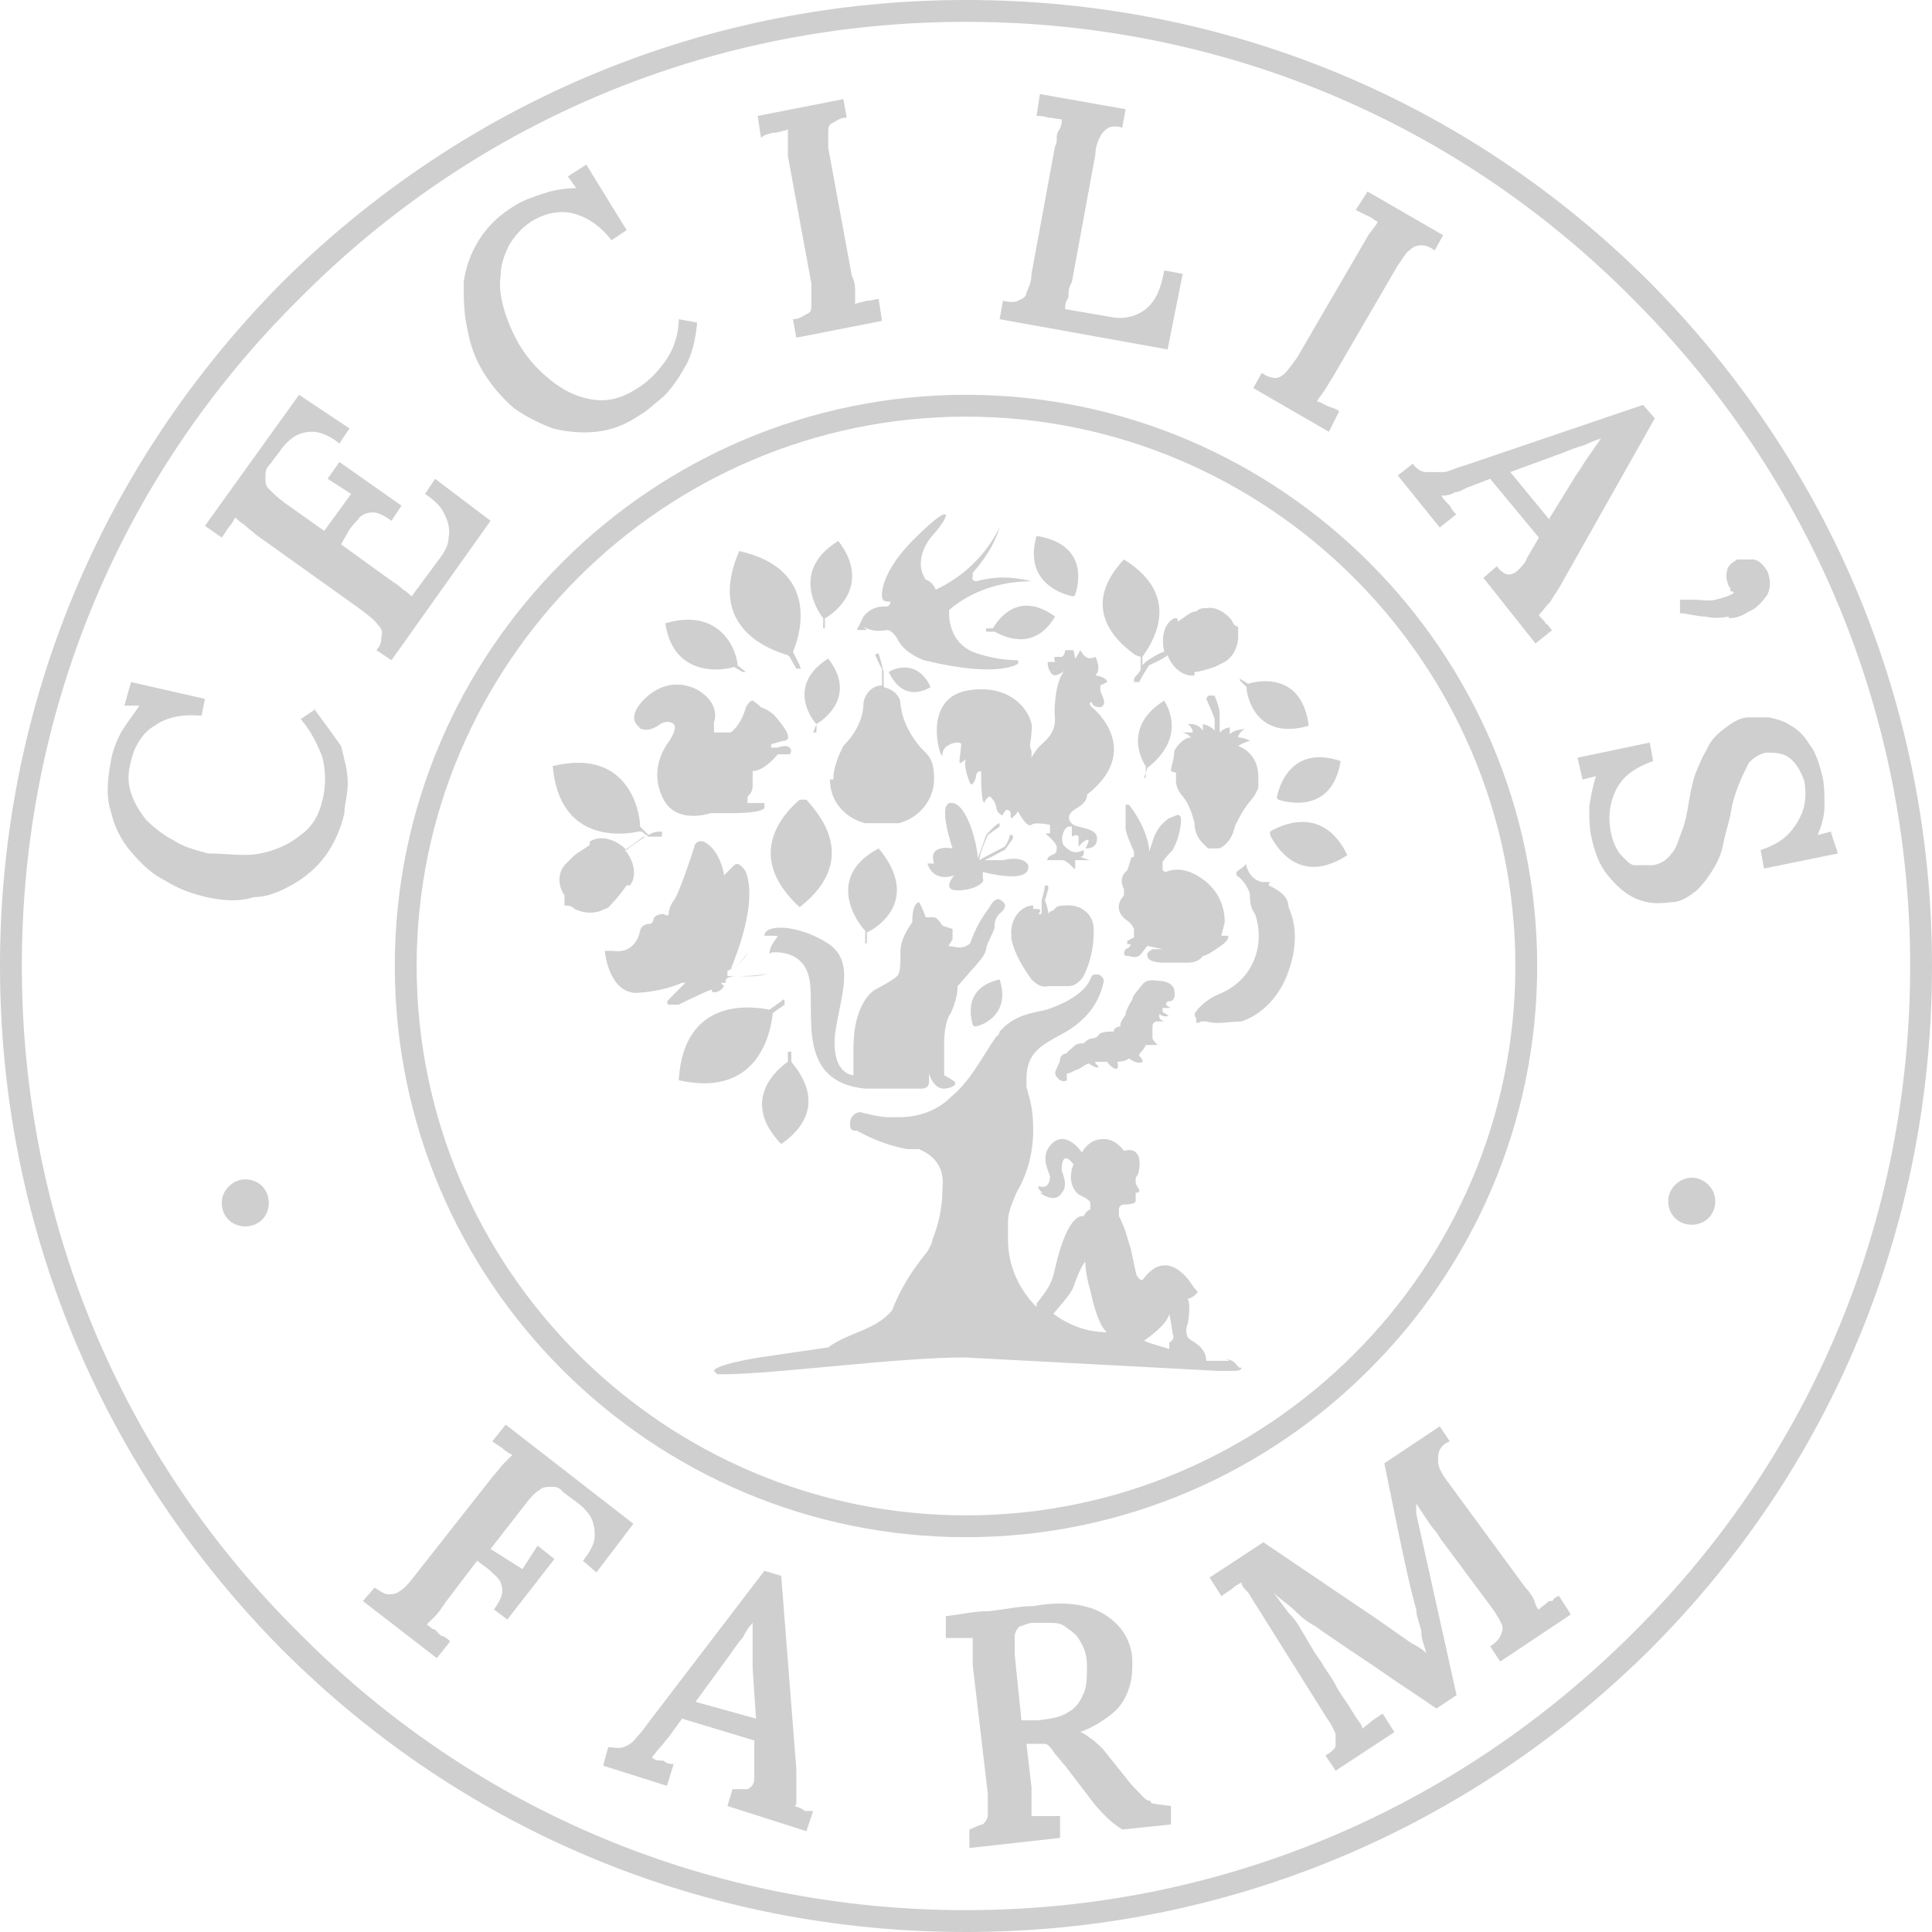 <svg width="115" height="115" viewBox="0 0 115 115" fill="none" xmlns="http://www.w3.org/2000/svg">
<g clip-path="url(#clip0_23_74)">
<path d="M58 61.1C58.4 61.1 60.2 60.4 59.5 58.3C57.3 58.8 57.8 60.6 57.9 61L58 61.1Z" fill="#CFCFCF"/>
<path d="M67.1 54.8C67.4 55 67.5 55.3 67.5 55.3V55.8L67.1 56C67.1 56.2 67.1 56.2 67.1 56.2H67.3C67.3 56.4 67 56.5 67 56.5C66.8 56.8 67 56.9 67 56.9H67.2C67.7 57.1 67.9 56.8 67.9 56.8L68.3 56.3L69.2 56.5C69 56.5 68.6 56.5 68.6 56.5C68.2 56.7 68.3 56.9 68.3 56.9C68.3 57.3 69.2 57.3 69.2 57.3C69.8 57.3 70.7 57.3 70.7 57.3C71.4 57.3 71.6 56.9 71.6 56.9C71.9 56.9 72.8 56.2 72.8 56.2C73.2 55.9 73.1 55.7 73.1 55.7H72.7L72.9 54.9C72.9 52.6 70.8 51.9 70.8 51.9C70 51.6 69.4 51.9 69.4 51.9C69.2 51.9 69.2 51.7 69.2 51.7V51.3C69.4 51 69.8 50.6 69.8 50.6C70.3 49.7 70.3 48.8 70.3 48.8C70.3 48.5 70.1 48.5 70.1 48.5L69.6 48.7C68.8 49.2 68.6 50.1 68.6 50.1L68.4 50.7V50.5C68.2 49.1 67.2 47.9 67.2 47.9C67 47.9 67 47.9 67 47.9C67 48.5 67 49.3 67 49.3C67 49.6 67.5 50.7 67.5 50.7C67.5 50.9 67.5 51 67.5 51C67.3 51 67.3 51.2 67.3 51.2L67.1 51.8C66.5 52.3 66.9 52.9 66.9 52.9V53.3C66.1 54.2 67.1 54.8 67.1 54.8Z" fill="#CFCFCF"/>
<path d="M73.2 81H71.8C71.8 80.1 70.8 79.8 70.7 79.6C70.7 79.6 70.5 79.2 70.7 78.8C70.7 78.8 70.9 77.7 70.7 77.3C70.7 77.3 71 77.3 71.3 76.9C71.3 76.9 71.1 76.7 70.9 76.4C70.9 76.4 69.5 74.1 68 76.2C68 76.2 67.7 76.2 67.6 75.7L67.3 74.3C67.3 74.3 67.1 73.7 67 73.3C67 73.3 66.7 72.5 66.6 72.4V72C66.6 72 66.6 71.7 66.9 71.7C66.9 71.7 67.6 71.7 67.6 71.5C67.6 71.5 67.6 71.3 67.6 71.2V71C67.6 71 67.9 71 67.8 70.8C67.8 70.8 67.6 70.5 67.6 70.4C67.6 70.4 67.6 70.2 67.6 70.1C67.6 70.1 67.8 69.9 67.8 69.6C67.8 69.6 68.1 68.2 66.9 68.5C66.6 68.1 66.2 67.8 65.7 67.8C65.2 67.8 64.9 68 64.7 68.2C64.7 68.2 64.5 68.4 64.4 68.6C64.4 68.6 63.4 67.1 62.5 68.2C62 68.8 62.3 69.5 62.5 70C62.5 70.9 61.8 70.6 61.8 70.6C61.8 70.9 62.1 71 62.1 71H61.9C61.9 71 62.8 71.7 63.2 71C63.4 70.8 63.5 70.4 63.2 69.7V69.5C63.2 69.5 63.2 68.4 63.9 69.3C63.9 69.3 63.4 70.4 64.2 71.1C64.2 71.1 64.9 71.4 64.9 71.6V72C64.9 72 64.7 72 64.5 72.4C64.5 72.4 63.6 72 62.8 75.5C62.6 76.5 62.3 76.8 61.7 77.6C61.7 77.6 61.7 77.667 61.7 77.8C60.7 76.8 60 75.4 60 73.8C60 72.2 60 73 60 72.7C60 72.1 60.3 71.5 60.5 71C61.1 70 61.5 68.7 61.5 67.3C61.5 65.9 61.3 65.5 61.1 64.7V64.2C61.1 62 63 62 64.3 60.8C65 60.2 65.5 59.4 65.7 58.4C65.7 58.2 65.5 58 65.3 58C65.1 58 65 58 64.9 58.3C64.5 59.2 63.2 59.8 62.3 60.1C61.4 60.3 60.6 60.4 59.8 61.1C59.8 61.1 59.6 61.3 59.5 61.4C59.5 61.4 59.5 61.6 59.3 61.7C58.4 63 57.8 64.3 56.6 65.3C55.8 66.1 54.7 66.5 53.5 66.5H52.9C52.4 66.5 51.6 66.3 51.2 66.2C50.9 66.2 50.6 66.5 50.6 66.8C50.6 67.1 50.6 67.2 50.8 67.3H51C51.9 67.8 52.9 68.2 54 68.4C54.2 68.4 54.3 68.4 54.5 68.4H54.7C55.9 68.9 56.2 69.8 56.1 70.7C56.1 71.8 55.9 72.8 55.5 73.8C55.5 74 55.3 74.3 55.2 74.5C54.3 75.6 53.6 76.7 53.1 78C52.1 79.2 50.5 79.3 49.3 80.2L45.2 80.8C42.8 81.2 42.5 81.5 42.5 81.6C42.5 81.6 42.5 81.6 42.7 81.8H43.1C46 81.8 53.4 80.8 57.4 80.8L72.5 81.6H73.3C73.6 81.6 73.9 81.6 73.9 81.4C73.6 81.5 73.7 81 73 80.9L73.2 81ZM62.7 78.2C63.1 77.7 63.7 77.1 63.9 76.6C64.1 76 64.4 75.3 64.6 75.1C64.6 75.7 64.8 76.5 64.9 76.8C64.9 76.8 65.3 78.9 65.9 79.3C64.6 79.3 63.5 78.8 62.7 78.2ZM69.6 79.9C69.6 79.9 69.6 80.1 69.6 80.3C69 80.1 68.5 80 68.1 79.8C68.4 79.6 69.5 78.8 69.6 78.2C69.6 78.2 69.8 79.2 69.8 79.4C69.8 79.4 70 79.7 69.6 79.9Z" fill="#CFCFCF"/>
<path d="M68.1 46.3L68.3 45.7C68.7 45.4 70.6 43.9 69.3 41.7C66.9 43.2 67.9 45.2 68.2 45.6V46.3H68.1Z" fill="#CFCFCF"/>
<path d="M75.6 49.7C75.9 50.3 77.3 52.8 80.2 50.9C78.7 47.8 76.1 49.2 75.6 49.5V49.7Z" fill="#CFCFCF"/>
<path d="M76.1 47.6C76.7 47.8 79.3 48.4 79.8 45.3C76.8 44.3 76.1 46.9 76 47.5L76.1 47.6Z" fill="#CFCFCF"/>
<path d="M70 46C70 46.067 70 46.067 70 46C70 46.2 70 46.4 70 46.5C70 47 70.4 47.4 70.4 47.4C70.9 48 71.1 49 71.1 49C71.1 49.6 71.4 50 71.6 50.2C71.6 50.2 71.8 50.4 71.9 50.5H72.1H72.5C72.7 50.5 72.9 50.3 73 50.2C73.2 50 73.4 49.7 73.5 49.2C73.5 49.2 73.9 48.3 74.4 47.7C74.4 47.7 74.7 47.4 74.9 46.9C74.9 46.9 74.9 46.6 74.9 46.5C74.9 46.1 74.9 45.7 74.7 45.3C74.5 44.9 74.2 44.6 73.7 44.4C73.7 44.4 74 44.2 74.4 44.1C74.4 44.1 74.1 43.9 73.7 43.9C73.7 43.9 73.7 43.6 74.1 43.4C74.1 43.4 73.5 43.4 73.2 43.7C73.2 43.7 73.2 43.5 73.2 43.3C73.2 43.3 72.9 43.3 72.6 43.6C72.6 43.3 72.6 43 72.6 42.9V42.5C72.6 42.1 72.4 41.7 72.3 41.4C72.3 41.4 72.3 41.4 72.1 41.4C71.9 41.4 71.9 41.4 71.8 41.6C71.8 41.6 72.3 42.7 72.3 42.8C72.3 42.8 72.3 43.1 72.3 43.5C72.1 43.2 71.6 43.1 71.6 43.1C71.6 43.3 71.6 43.5 71.6 43.5C71.3 43 70.7 43.1 70.7 43.1C71 43.3 71 43.6 71 43.6C70.6 43.6 70.3 43.6 70.3 43.6C70.6 43.6 70.8 43.8 70.9 43.9C70.5 43.9 70.1 44.3 69.9 44.7C69.9 45.2 69.7 45.6 69.7 45.9L70 46Z" fill="#CFCFCF"/>
<path d="M75.6 52.5C75.4 52.5 75.2 52.5 75.1 52.5C74.4 52.3 74.3 51.8 74.2 51.6C74.2 51.4 74.2 51.4 74 51.6L73.6 51.9C73.6 51.9 73.6 51.9 73.6 52.1C74.2 52.5 74.4 53.2 74.4 53.2C74.4 53.6 74.4 54 74.7 54.4C75 55.2 75 56.2 74.7 57C74.3 58.1 73.5 58.8 72.5 59.2C71.6 59.6 71.2 60.2 71.2 60.2C71 60.4 71.2 60.6 71.2 60.6V60.8C71.2 61 71.5 60.8 71.5 60.8H71.8C72.5 61 73.2 60.8 73.9 60.8C75.1 60.4 76.2 59.3 76.7 57.8C77.2 56.4 77.2 55.1 76.7 54C76.7 53.4 76.2 53 75.5 52.7L75.6 52.5Z" fill="#CFCFCF"/>
<path d="M73.8 40.5L74.2 40.9C74.2 41.5 74.8 44.1 77.9 43.2C77.5 40 74.9 40.5 74.3 40.7L73.8 40.4C73.8 40.4 73.8 40.4 73.8 40.5Z" fill="#CFCFCF"/>
<path d="M65.1 61.8C64.8 61.8 64.6 62 64.5 62.1C64.3 62.1 64.1 62.1 63.9 62.3C63.7 62.5 63.5 62.6 63.5 62.7C63.5 62.7 63.2 62.7 63.1 63C63.1 63.3 62.9 63.5 62.9 63.6C62.9 63.6 62.7 63.9 62.9 64.1C63.1 64.4 63.4 64.4 63.5 64.3C63.5 64.3 63.5 64 63.5 63.9C63.7 63.9 64 63.7 64 63.7C64.2 63.7 64.5 63.4 64.8 63.3C65.1 63.5 65.3 63.6 65.4 63.5C65.4 63.5 65.1 63.2 65.2 63.2H65.9C66.1 63.5 66.4 63.7 66.5 63.6C66.6 63.5 66.5 63.2 66.5 63.2C66.5 63.2 67 63.2 67.2 63C67.6 63.3 67.9 63.3 68 63.2C68.1 63.1 67.8 62.9 67.8 62.8C67.8 62.7 68.1 62.5 68.2 62.2C68.6 62.2 68.8 62.2 68.9 62.2C68.9 62.2 68.6 61.9 68.6 61.8C68.6 61.7 68.6 61.4 68.6 61.2C68.6 61 68.6 60.9 68.8 60.8C68.8 60.8 69.1 60.8 69.2 60.8C69.5 60.8 69 60.8 69 60.5C69 60.2 69 60.5 69.4 60.5C69.8 60.5 69.2 60.3 69.2 60.2V60C69.2 60 69.4 60 69.6 60C69.8 60 69.6 60 69.4 59.8C69.4 59.8 69.4 59.6 69.6 59.6C69.8 59.6 70 59.4 69.9 59C69.9 58.5 69.2 58.4 69.2 58.4C68.9 58.4 68.3 58.2 68 58.6C67.6 59.1 67.4 59.3 67.4 59.5C67.4 59.5 67 60.1 67 60.4C67 60.4 66.6 60.9 66.7 61.1C66.7 61.1 66.3 61.1 66.3 61.4C66.1 61.4 65.5 61.4 65.4 61.6C65.3 61.8 65 61.8 64.8 61.9L65.1 61.8Z" fill="#CFCFCF"/>
<path d="M79.7 24.5C79.7 24.4 79.4 24.3 79.1 24.2C78.8 24.1 78.6 23.9 78.4 23.9C78.4 23.8 78.6 23.6 78.8 23.3C79 23 79.1 22.8 79.3 22.5L83.2 15.8C83.5 15.4 83.7 15 83.9 14.9C84.1 14.7 84.3 14.6 84.6 14.6C84.9 14.6 85.1 14.7 85.4 14.9L85.9 14L81.4 11.4L80.7 12.5C80.9 12.6 81.1 12.7 81.3 12.8C81.6 12.9 81.8 13.1 82 13.2C82 13.3 81.8 13.5 81.6 13.8C81.4 14 81.3 14.3 81.1 14.6L77.2 21.3C76.9 21.7 76.7 22 76.5 22.2C76.3 22.4 76.1 22.5 75.9 22.5C75.7 22.5 75.4 22.4 75.1 22.2L74.6 23.1L79.1 25.7L79.7 24.5Z" fill="#CFCFCF"/>
<path d="M70.4 16.3L69.3 16.1C69.1 17.2 68.8 17.9 68.2 18.4C67.7 18.8 67 19 66.3 18.9L63.4 18.4C63.4 18.2 63.4 18 63.6 17.7C63.6 17.4 63.6 17.1 63.8 16.8L65.2 9.2C65.2 8.7 65.4 8.3 65.5 8.1C65.6 7.9 65.8 7.7 66 7.6C66.2 7.5 66.5 7.5 66.8 7.6L67 6.5L61.9 5.6L61.7 6.9C61.9 6.9 62.1 6.9 62.4 7C62.7 7 62.9 7.1 63.2 7.1C63.2 7.3 63.2 7.5 63 7.8C62.8 8.1 63 8.4 62.8 8.7L61.4 16.3C61.4 16.8 61.2 17.2 61.1 17.4C61.1 17.7 60.8 17.8 60.6 17.9C60.4 18 60.1 18 59.7 17.9L59.5 19L69.5 20.8L70.4 16.3Z" fill="#CFCFCF"/>
<path d="M42.9 58.5C43.1 58.5 43.2 58.5 43.2 58.5V58.3C43.4 58.1 43.7 58.1 44 58.1C44 58.1 45.4 58.1 45.7 57.9C45.3 58.2 44.1 58.1 44.1 58.1C43.8 58.1 43.5 58.1 43.3 58.1V57.8C44.3 57.3 44.5 56.7 44.5 56.7C44.5 56.7 44.1 57.4 43.5 57.7C43.8 56.9 45.1 53.8 44.4 51.9C44.4 51.9 44 51.2 43.7 51.5L43.1 52.1C43.1 52.1 42.9 50.6 41.9 50.1C41.9 50.1 41.4 49.9 41.3 50.5C41.3 50.5 40.4 53.3 40.1 53.6C40.1 53.6 39.8 54 39.8 54.4C39.8 54.4 39.8 54.6 39.5 54.4C39.5 54.4 39 54.4 38.9 54.7C38.9 54.7 38.9 55 38.6 55C38.6 55 38.2 55 38.1 55.4C38.1 55.4 37.9 56.8 36.5 56.6C36.5 56.6 36.1 56.6 36 56.6C36 56.6 36.2 59 37.8 59.1C37.8 59.1 39.2 59.1 40.6 58.5C40.6 58.5 40.6 58.5 40.8 58.5C40.8 58.5 39.9 59.4 39.8 59.5C39.8 59.5 39.6 59.7 39.8 59.8C39.8 59.8 39.8 59.8 40.4 59.8C40.4 59.8 42.2 58.9 42.4 58.9C42.2 59.1 42.8 59.2 43.1 58.7L42.9 58.5Z" fill="#CFCFCF"/>
<path d="M102.9 36.8C103.4 36.8 103.8 36.6 104.1 36.4C104.6 36.2 104.9 35.8 105.2 35.4C105.4 35 105.4 34.5 105.2 34C105 33.7 104.8 33.4 104.4 33.3C104.1 33.3 103.7 33.3 103.4 33.3C103.1 33.5 102.8 33.7 102.8 34C102.7 34.3 102.8 34.6 102.9 34.9C102.9 34.9 103 34.9 103 35.1C103 35.3 103.1 35.1 103.2 35.3C102.9 35.5 102.5 35.6 102.1 35.7C101.7 35.8 101.3 35.7 100.9 35.7C100.5 35.7 100.2 35.7 100 35.7V36.5C100.4 36.5 101 36.7 101.5 36.7C101.9 36.8 102.4 36.8 102.9 36.7V36.8Z" fill="#CFCFCF"/>
<path d="M46 60.3L46.7 59.8C46.7 59.8 46.7 59.733 46.7 59.6C46.7 59.467 46.633 59.467 46.5 59.6L45.8 60.1C44.8 59.9 40.7 59.3 40.4 64.3C45.3 65.4 45.9 61.2 46 60.3Z" fill="#CFCFCF"/>
<path d="M84.9 28.1C84.6 28.1 84.3 27.9 84.1 27.6L83.2 28.3L85.7 31.4L86.7 30.6C86.6 30.6 86.4 30.3 86.3 30.1C86.1 29.9 85.9 29.7 85.8 29.5C86 29.5 86.3 29.5 86.6 29.3C86.9 29.3 87.1 29.1 87.4 29L88.7 28.5L91.6 32L90.9 33.2C90.8 33.5 90.6 33.7 90.4 33.9C90.2 34.1 90 34.2 89.8 34.2C89.6 34.2 89.3 34 89.1 33.7L88.3 34.4L91.4 38.3L92.4 37.5C92.3 37.5 92.2 37.2 92 37.1C91.9 36.9 91.7 36.8 91.6 36.6C91.8 36.4 92 36.1 92.3 35.8C92.5 35.4 92.7 35.2 92.8 35L98.5 24.9L97.8 24.1L87.2 27.7C86.8 27.8 86.4 28 86 28.1C85.5 28.1 85.2 28.1 84.9 28.1ZM92.9 27C93.4 26.8 93.9 26.6 94.3 26.5C94.7 26.3 95 26.2 95.3 26.1C95.1 26.4 94.8 26.8 94.6 27.1C94.3 27.5 94.1 27.9 93.8 28.3L92.2 30.9L89.9 28.1L92.9 27Z" fill="#CFCFCF"/>
<path d="M51.6 56.1V55.5C52.3 55.2 54.8 53.5 52.3 50.5C49.1 52.2 51 54.9 51.5 55.4V56.1V56.2L51.6 56.1Z" fill="#CFCFCF"/>
<path d="M45.9 56.7C45.9 56.7 47.9 56.4 48.2 58.4C48.5 60.4 47.4 64.4 51.5 64.8H54.9C54.9 64.8 55.3 64.8 55.3 64.4V63.9C55.3 63.9 55.5 64.7 56.1 64.8C56.7 64.8 57.1 64.5 56.7 64.3C56.4 64.1 56.2 64 56.2 64V62C56.2 62 56.2 60.8 56.6 60.3C56.8 59.8 57 59.3 57 58.7C57 58.7 57 58.7 57.7 57.9C58.4 57.1 58.6 56.9 58.7 56.5C58.7 56.2 59.2 55.4 59.2 55.2C59.2 55 59.2 54.6 59.6 54.3C59.9 54 59.9 53.8 59.6 53.6C59.4 53.4 59.1 53.6 58.9 54C58.7 54.3 58.2 54.9 57.8 56C57.8 56 57.8 56.3 57.2 56.4C56.7 56.4 56.4 56.2 56.4 56.4L56.7 55.9V55.3L56.1 55.1C56.1 55.1 55.8 54.6 55.6 54.6H55.1C55.1 54.6 54.9 54 54.7 53.7C54.7 53.7 54.3 53.7 54.3 54.9C54.3 54.9 53.6 55.8 53.6 56.6C53.6 57.4 53.6 57.9 53.4 58.1C53.2 58.3 52.5 58.7 52.1 58.9C51.6 59.2 50.8 60.2 50.8 62.4V64C50.8 64 49.5 64 49.7 61.6C50 59.3 51 57.2 49.2 56.1C47.4 55 45.5 55 45.5 55.7H46.2C46.5 55.7 45.8 56.1 45.8 56.8L45.9 56.7Z" fill="#CFCFCF"/>
<path d="M55.2 51.4C55.6 52.6 56.8 52.1 56.8 52.1C56.8 52.1 56 53 57 53C58 53 58.7 52.5 58.5 52.3C58.5 52.1 58.5 51.9 58.5 51.9C58.5 51.9 61.4 52.7 61.2 51.5C61.2 51.5 61 50.9 59.7 51.2C59.2 51.2 58.8 51.2 58.6 51.2C59.1 51 59.7 50.6 59.8 50.6C59.8 50.6 60.1 50.2 60.3 49.9C60.3 49.7 60.3 49.7 60.1 49.7C60.1 49.9 59.9 50.3 59.8 50.4C59.8 50.4 58.6 51 58.3 51.2C58.3 50.8 58.8 49.7 58.8 49.7L59.5 49.2V49C59.3 49 58.7 49.7 58.7 49.7C58.7 49.7 58.4 50.6 58.2 51.1C58.2 50.4 57.6 47.9 56.7 47.8C55.7 47.6 56.7 50.5 56.7 50.5C56.7 50.5 55.2 50.2 55.6 51.4H55.2Z" fill="#CFCFCF"/>
<path d="M61.5 53.9C60.7 53.9 60.1 54.8 60.2 55.7V55.9C60.4 56.8 60.9 57.6 61.4 58.3C61.7 58.6 62 58.8 62.4 58.7C62.6 58.7 62.7 58.7 62.8 58.7C62.9 58.7 62.8 58.7 63 58.7H63.2C63.2 58.7 63.5 58.7 63.6 58.7C64 58.7 64.3 58.4 64.5 58.1C64.9 57.3 65.1 56.4 65.1 55.5V55.3C65.1 54.4 64.3 53.8 63.4 53.9C63.1 53.9 62.9 53.9 62.7 54.2C62.7 54.2 62.5 54.2 62.4 54.4C62.4 54.1 62.2 53.6 62.2 53.6L62.4 52.9C62.4 52.7 62.4 52.7 62.2 52.7C62.2 52.9 62 53.6 62 53.6C62 53.6 62 54.1 62 54.4C62 54.4 61.933 54.4 61.8 54.4C62.1 54.1 61.8 54.1 61.5 54.1V53.9Z" fill="#CFCFCF"/>
<path d="M49.4 46.4C49.4 47.7 50.3 48.7 51.5 49H53.5C54.7 48.7 55.6 47.6 55.6 46.4C55.6 45.2 55.3 45 54.8 44.5C54.2 43.8 53.7 42.9 53.6 41.9C53.6 41.4 53.1 41 52.6 40.9V40H52.9C53.1 40.4 53.8 41.8 55.4 40.9C54.6 39.2 53.2 39.8 52.9 40H52.6C52.6 40 52.4 39.2 52.3 38.9C52.3 38.9 52.1 38.9 52.1 39C52.1 39 52.4 39.7 52.5 39.8C52.5 39.8 52.5 40.7 52.5 40.8C51.9 40.8 51.5 41.3 51.4 41.8C51.4 42.8 50.9 43.7 50.2 44.4C49.9 45 49.6 45.7 49.6 46.4H49.4Z" fill="#CFCFCF"/>
<path d="M46.9 62.6V63.2C46.3 63.6 44 65.5 46.5 68.1C49.5 66 47.5 63.7 47.1 63.2V62.6H46.9Z" fill="#CFCFCF"/>
<path d="M18.8 42.2L17.9 42.8C18.5 43.5 18.9 44.3 19.2 45.1C19.4 46 19.4 46.8 19.2 47.6C19 48.5 18.6 49.2 17.9 49.7C17.3 50.2 16.5 50.6 15.5 50.8C14.6 51 13.5 50.8 12.4 50.8C11.6 50.6 10.9 50.4 10.3 50C9.7 49.7 9.1 49.2 8.7 48.8C8.3 48.3 8 47.8 7.8 47.2C7.6 46.6 7.6 46 7.8 45.3C8 44.4 8.5 43.6 9.2 43.2C9.9 42.7 10.8 42.5 12 42.6L12.2 41.6L7.8 40.6L7.4 42H8.3C7.9 42.6 7.5 43.1 7.2 43.6C6.9 44.2 6.7 44.7 6.6 45.3C6.4 46.4 6.3 47.4 6.6 48.3C6.8 49.2 7.2 50 7.8 50.7C8.4 51.4 9 52 9.8 52.4C10.6 52.9 11.4 53.2 12.3 53.4C13.2 53.6 14.2 53.7 15.1 53.4C16 53.4 16.8 53 17.5 52.6C18.2 52.2 18.9 51.6 19.4 50.9C19.9 50.2 20.3 49.3 20.5 48.4C20.5 47.9 20.7 47.3 20.7 46.6C20.7 45.9 20.5 45.2 20.3 44.4C19.8 43.7 19.3 43 18.7 42.2H18.8Z" fill="#CFCFCF"/>
<path d="M30.1 84.8L29.3 85.8C29.3 85.8 29.6 86 29.9 86.2C30.1 86.4 30.3 86.5 30.5 86.6L30 87.1C29.8 87.3 29.6 87.6 29.4 87.8L24.6 93.9C24.3 94.3 24 94.6 23.8 94.7C23.6 94.9 23.3 94.9 23.1 94.9C22.9 94.9 22.6 94.7 22.3 94.5L21.6 95.3L26 98.7L26.8 97.7C26.8 97.7 26.6 97.5 26.4 97.4C26.2 97.4 26 97.1 25.9 97C25.7 97 25.6 96.8 25.4 96.7L25.9 96.2C26.1 96 26.3 95.7 26.5 95.4L28.4 92.9L28.8 93.2C29.1 93.4 29.4 93.7 29.6 93.9C29.8 94.1 29.9 94.4 29.9 94.7C29.9 95 29.7 95.4 29.4 95.8L30.2 96.4L33 92.8L32 92L31.1 93.4L29.2 92.2L31.3 89.5C31.6 89.1 31.9 88.8 32.1 88.7C32.3 88.5 32.6 88.5 32.8 88.5C33 88.5 33.3 88.5 33.5 88.8L34.3 89.4C34.6 89.6 34.9 89.9 35.1 90.2C35.3 90.5 35.4 90.9 35.4 91.4C35.4 91.9 35.1 92.4 34.7 92.9L35.5 93.6L37.7 90.7L30.1 84.8Z" fill="#CFCFCF"/>
<path d="M14.6 70.2C13.9 70.2 13.2 70.8 13.2 71.6C13.2 72.4 13.8 73 14.6 73C15.4 73 16 72.4 16 71.6C16 70.8 15.4 70.2 14.6 70.2Z" fill="#CFCFCF"/>
<path d="M22.5 37.2C22.7 37.4 22.8 37.6 22.7 37.9C22.7 38.1 22.7 38.4 22.4 38.7L23.3 39.3L29.2 31L25.9 28.5L25.3 29.4C25.9 29.8 26.3 30.2 26.5 30.7C26.7 31.1 26.8 31.6 26.7 32C26.7 32.4 26.5 32.8 26.2 33.2L24.5 35.5C24.5 35.5 24.2 35.2 24 35.1C23.8 34.9 23.5 34.7 23.2 34.5L20.3 32.4L20.7 31.7C20.9 31.3 21.2 31.1 21.4 30.8C21.6 30.6 21.9 30.5 22.2 30.5C22.5 30.5 22.9 30.7 23.3 31L23.9 30.1L20.2 27.5L19.5 28.5L20.9 29.4L19.3 31.6L16.9 29.9C16.5 29.6 16.2 29.3 16 29.1C15.8 28.9 15.8 28.7 15.8 28.4C15.8 28.1 15.8 27.9 16.1 27.6L16.7 26.8C16.9 26.5 17.2 26.2 17.5 26C17.8 25.8 18.2 25.7 18.6 25.7C19 25.7 19.6 25.9 20.2 26.4L20.8 25.5L17.8 23.5L12.2 31.3L13.2 32C13.2 32 13.4 31.7 13.6 31.4C13.8 31.2 13.9 31 14 30.8C14 30.8 14.3 31.1 14.5 31.2C14.7 31.4 15 31.6 15.2 31.8L21.5 36.3C22 36.7 22.3 36.9 22.5 37.2Z" fill="#CFCFCF"/>
<path d="M28.8 22.2C29.3 23 29.9 23.7 30.6 24.3C31.3 24.8 32.1 25.2 32.9 25.5C33.7 25.7 34.6 25.8 35.5 25.7C36.4 25.6 37.2 25.3 38.1 24.7C38.6 24.4 39 24 39.5 23.6C40 23.1 40.4 22.5 40.8 21.8C41.2 21.1 41.4 20.2 41.5 19.2L40.4 19C40.4 19.9 40.1 20.8 39.6 21.5C39.1 22.2 38.5 22.8 37.8 23.2C37 23.7 36.2 23.9 35.4 23.8C34.6 23.7 33.8 23.4 33 22.8C32.2 22.2 31.5 21.5 30.9 20.5C30.5 19.8 30.2 19.1 30 18.4C29.8 17.7 29.7 17 29.8 16.4C29.8 15.8 30 15.2 30.3 14.6C30.6 14.1 31 13.6 31.6 13.2C32.4 12.7 33.3 12.5 34.1 12.7C34.9 12.9 35.7 13.4 36.4 14.3L37.3 13.7L34.9 9.8L33.8 10.5L34.3 11.2C33.7 11.2 33 11.3 32.4 11.5C31.8 11.7 31.2 11.9 30.7 12.2C29.7 12.8 29 13.5 28.5 14.3C28 15.1 27.7 16 27.6 16.8C27.6 17.7 27.6 18.6 27.8 19.5C28 20.6 28.3 21.4 28.8 22.2Z" fill="#CFCFCF"/>
<path d="M46.2 7.9C46.5 7.8 46.7 7.8 46.9 7.7C46.9 7.9 46.9 8.1 46.9 8.4C46.9 8.7 46.9 9 46.9 9.3L48.3 16.9C48.3 17.4 48.3 17.8 48.3 18.1C48.3 18.4 48.3 18.6 48 18.7C47.8 18.8 47.6 19 47.2 19L47.4 20.1L52.5 19.1L52.3 17.8C52.1 17.8 51.9 17.9 51.6 17.9C51.3 18 51.1 18 50.9 18.1C50.9 17.9 50.9 17.7 50.9 17.4C50.9 17.1 50.9 16.8 50.7 16.4L49.3 8.8C49.3 8.6 49.3 8.2 49.3 7.9C49.3 7.6 49.3 7.4 49.6 7.3C49.8 7.2 50 7 50.4 7L50.2 5.9L45.1 6.9L45.3 8.2C45.5 8 45.7 8 46 7.9H46.2Z" fill="#CFCFCF"/>
<path d="M100.7 70.1C100 70.1 99.3 70.7 99.3 71.5C99.3 72.3 99.9 72.9 100.7 72.9C101.5 72.9 102.1 72.3 102.1 71.5C102.1 70.7 101.4 70.1 100.7 70.1Z" fill="#CFCFCF"/>
<path d="M47.4 107.4C47.4 107.1 47.4 106.8 47.4 106.3V105.3L46.5 93.8L45.5 93.5L38.7 102.4C38.4 102.8 38.2 103.1 37.9 103.4C37.7 103.7 37.4 103.9 37.1 104C36.8 104.1 36.5 104 36.2 104L35.9 105.1L39.7 106.3L40.1 105C39.9 105 39.7 105 39.5 104.8C39.2 104.8 39 104.8 38.8 104.6C39 104.4 39.1 104.2 39.3 104C39.5 103.8 39.6 103.6 39.8 103.4L40.6 102.3L44.9 103.6V105C44.9 105.3 44.9 105.6 44.9 105.9C44.9 106.2 44.7 106.4 44.5 106.5C44.3 106.5 44 106.5 43.6 106.5L43.3 107.5L48 109L48.4 107.8C48.4 107.8 48.1 107.8 47.9 107.8C47.7 107.6 47.5 107.6 47.3 107.5L47.4 107.4ZM41.4 101.3L43.3 98.7C43.6 98.3 43.9 97.8 44.2 97.5C44.4 97.1 44.6 96.8 44.8 96.6V99.3L45 102.3L41.4 101.3Z" fill="#CFCFCF"/>
<path d="M109 49.5L108.2 49.7C108.4 49.2 108.6 48.6 108.6 48C108.6 47.4 108.6 46.8 108.5 46.3C108.3 45.5 108.1 44.8 107.7 44.3C107.4 43.8 107 43.4 106.6 43.2C106.2 42.9 105.7 42.8 105.3 42.7C104.9 42.7 104.5 42.7 104.1 42.7C103.5 42.7 103 43.1 102.6 43.4C102.2 43.7 101.8 44.1 101.6 44.6C101.3 45.1 101.1 45.6 100.9 46.1C100.7 46.7 100.6 47.3 100.5 47.9C100.4 48.5 100.3 49 100.1 49.5C99.9 50 99.8 50.5 99.5 50.8C99.2 51.2 98.9 51.4 98.4 51.5C98 51.5 97.7 51.5 97.3 51.5C97 51.5 96.7 51.1 96.4 50.8C96.2 50.5 96 50.1 95.9 49.6C95.7 48.7 95.8 47.8 96.2 47C96.6 46.2 97.3 45.7 98.4 45.3L98.2 44.2L93.9 45.1L94.2 46.4L95 46.2C94.8 46.8 94.7 47.4 94.6 48C94.6 48.6 94.6 49.2 94.7 49.7C94.9 50.7 95.2 51.5 95.7 52.1C96.2 52.7 96.7 53.2 97.4 53.5C98.1 53.8 98.7 53.8 99.5 53.7C100.1 53.7 100.6 53.3 101 53C101.4 52.6 101.7 52.2 102 51.7C102.3 51.2 102.5 50.7 102.6 50.1C102.7 49.6 102.9 49 103 48.5C103.1 47.8 103.3 47.2 103.5 46.7C103.7 46.2 103.9 45.8 104.1 45.4C104.4 45.1 104.7 44.9 105.1 44.8C105.6 44.8 106.1 44.8 106.5 45.1C106.9 45.4 107.2 45.9 107.4 46.5C107.5 47.1 107.5 47.7 107.3 48.3C107.1 48.8 106.8 49.3 106.4 49.7C106 50.1 105.4 50.4 104.8 50.6L105 51.7L109.4 50.8L109 49.6V49.5Z" fill="#CFCFCF"/>
<path d="M98.2 16.8C87.3 5.9 72.9 0 57.5 0C42.1 0 27.7 6 16.8 16.8C6 27.7 0 42.1 0 57.5C0 72.9 6 87.3 16.8 98.2C27.7 109.1 42.1 115 57.5 115C72.9 115 87.3 109 98.2 98.2C109.1 87.3 115 72.9 115 57.5C115 42.1 109 27.7 98.2 16.8ZM97.2 97.2C86.6 107.8 72.5 113.7 57.5 113.7C42.5 113.7 28.4 107.9 17.8 97.2C7.1 86.6 1.3 72.5 1.3 57.5C1.3 42.5 7.1 28.4 17.8 17.8C28.4 7.1 42.5 1.3 57.5 1.3C72.5 1.3 86.6 7.1 97.2 17.8C107.8 28.4 113.7 42.5 113.7 57.5C113.7 72.5 107.9 86.6 97.2 97.2Z" fill="#CFCFCF"/>
<path d="M23.5 57.5C23.5 76.3 38.8 91.5 57.5 91.5C76.2 91.5 91.5 76.2 91.5 57.5C91.5 38.8 76.2 23.5 57.5 23.5C38.8 23.5 23.5 38.7 23.5 57.5ZM57.5 24.8C75.5 24.8 90.2 39.5 90.2 57.5C90.2 75.5 75.5 90.2 57.5 90.2C39.5 90.2 24.8 75.5 24.8 57.5C24.8 39.5 39.5 24.8 57.5 24.8Z" fill="#CFCFCF"/>
<path d="M92.2 95.3C92 95.5 91.8 95.6 91.6 95.8C91.5 95.8 91.4 95.5 91.3 95.2C91.2 95 91 94.7 90.8 94.5L86.1 88.1C85.8 87.7 85.6 87.3 85.6 87C85.6 86.7 85.6 86.5 85.7 86.3C85.8 86.1 86 85.9 86.3 85.8L85.7 84.9L82.4 87.1C82.7 88.6 83 90 83.3 91.5C83.6 92.9 83.9 94.4 84.3 95.8C84.3 96.2 84.5 96.6 84.6 97.1C84.6 97.6 84.8 98 84.9 98.4C84.7 98.2 84.4 98 84 97.8C83.7 97.6 83.3 97.3 83 97.1C82.7 96.9 82.3 96.6 82 96.4L75.2 91.8L72 93.9L72.7 95C72.7 95 73 94.8 73.3 94.6C73.5 94.4 73.7 94.3 73.9 94.2C73.9 94.4 74.1 94.6 74.3 94.8C74.5 95.1 74.6 95.3 74.8 95.6L79 102.3C79.3 102.7 79.4 103 79.5 103.2C79.5 103.5 79.5 103.7 79.5 103.9C79.5 104.1 79.2 104.3 78.9 104.5L79.5 105.4L83 103.1L82.3 102C82.3 102 82 102.2 81.7 102.4C81.5 102.6 81.3 102.7 81.1 102.9C81.1 102.7 80.9 102.5 80.7 102.2C80.5 101.9 80.4 101.7 80.2 101.4C80 101.1 79.7 100.7 79.5 100.3C79.3 99.9 79 99.5 78.8 99.2C78.6 98.8 78.3 98.5 78.1 98.1C77.9 97.8 77.7 97.4 77.5 97.1C77.3 96.7 77 96.3 76.7 96C76.4 95.6 76.1 95.2 75.8 94.8C76.2 95.2 76.7 95.5 77.1 95.9C77.5 96.3 77.9 96.6 78.3 96.8C78.7 97.1 79 97.3 79.3 97.5C80.3 98.2 81.4 98.9 82.4 99.6C83.4 100.3 84.5 101 85.5 101.7L86.7 100.9L84.3 90.1C84.3 90.1 84.3 89.9 84.3 89.8V89.5C84.5 89.8 84.7 90.1 84.9 90.4C85.1 90.7 85.3 91 85.5 91.2C85.7 91.5 85.8 91.7 85.9 91.8L88.8 95.7C89.1 96.1 89.3 96.5 89.4 96.7C89.5 96.9 89.4 97.2 89.3 97.4C89.2 97.6 89 97.8 88.7 98L89.3 98.9L93.5 96.1L92.8 95C92.8 95 92.6 95 92.4 95.3H92.2Z" fill="#CFCFCF"/>
<path d="M68.5 107.2C68.2 107.2 68 106.9 67.8 106.7C67.6 106.5 67.3 106.2 67 105.8L65.8 104.3C65.6 104 65.3 103.8 65.1 103.6C64.8 103.4 64.6 103.2 64.3 103.1C65.1 102.8 65.7 102.4 66.2 102C66.7 101.6 67 101.1 67.2 100.5C67.4 99.9 67.4 99.4 67.4 98.9C67.4 98 67 97.2 66.5 96.7C66 96.2 65.4 95.8 64.5 95.6C63.7 95.4 62.6 95.4 61.5 95.6C60.7 95.6 59.8 95.8 58.9 95.9C58 95.9 57.2 96.1 56.3 96.2V97.5C56.6 97.5 56.8 97.5 57.1 97.5C57.4 97.5 57.6 97.5 57.9 97.5V98.2C57.9 98.5 57.9 98.8 57.9 99.1L58.8 106.8C58.8 107.3 58.8 107.7 58.8 108C58.8 108.3 58.6 108.5 58.5 108.6C58.3 108.6 58 108.8 57.7 108.9V110L63.1 109.4V108.1C62.9 108.1 62.7 108.1 62.5 108.1C62.3 108.1 62.1 108.1 61.9 108.1C61.7 108.1 61.5 108.1 61.4 108.1V107.4C61.4 107.1 61.4 106.8 61.4 106.4L61.1 103.8H61.6C61.8 103.8 62 103.8 62.2 103.8C62.4 103.8 62.6 104.1 62.8 104.4C63 104.6 63.2 104.9 63.4 105.1L65 107.2C65.3 107.6 65.6 107.9 65.9 108.2C66.2 108.5 66.5 108.7 66.8 108.9L69.7 108.6V107.5C69 107.4 68.7 107.4 68.5 107.3V107.2ZM63.6 101.9C63.2 102.2 62.6 102.3 61.8 102.4H60.8L60.4 98.5C60.4 98 60.4 97.7 60.4 97.4C60.4 97.1 60.6 96.9 60.7 96.8C60.9 96.8 61.1 96.6 61.5 96.6H62.5C62.8 96.6 63.2 96.6 63.5 96.9C63.8 97.1 64.1 97.3 64.3 97.7C64.5 98 64.7 98.5 64.7 99.1C64.7 99.8 64.7 100.4 64.5 100.8C64.3 101.3 64 101.7 63.6 101.9Z" fill="#CFCFCF"/>
<path d="M48.6 43.6V43.1C49.1 42.8 51 41.4 49.3 39.2C46.9 40.7 48.2 42.7 48.6 43.1L48.4 43.6H48.6Z" fill="#CFCFCF"/>
<path d="M51.4 37.3C52 37.7 52.8 37.5 52.8 37.5C53.1 37.5 53.4 38 53.4 38C53.8 38.9 55 39.3 55 39.3C59.5 40.4 60.6 39.5 60.6 39.5C60.6 39.3 60.6 39.3 60.6 39.3C59.1 39.3 57.9 38.8 57.9 38.8C56.3 38.1 56.5 36.3 56.5 36.3C57.8 35.2 59.5 34.6 61.4 34.6C60.2 34.3 59.2 34.3 58.1 34.6C58.1 34.6 57.8 34.6 57.9 34.3C57.9 34.3 57.9 34.233 57.9 34.1C58.6 33.3 59.2 32.4 59.5 31.4C58.7 33 57.4 34.3 55.7 35.1C55.5 34.6 55.1 34.5 55.1 34.5C54.3 33.3 55.4 32 55.4 32C56.3 31 56.3 30.7 56.3 30.7C56.3 30.5 56 30.7 56 30.7C55.5 31 54.6 31.9 54.6 31.9C52.3 34.1 52.5 35.5 52.5 35.5C52.5 35.9 53 35.8 53 35.8C53 36.2 52.6 36.1 52.6 36.1C51.8 36.1 51.4 36.7 51.4 36.7L51 37.5H51.6L51.4 37.3Z" fill="#CFCFCF"/>
<path d="M64 35.4C64.2 34.8 64.8 32.4 61.7 31.9C60.9 34.7 63.3 35.4 63.9 35.5L64 35.4Z" fill="#CFCFCF"/>
<path d="M49.1 37.4V36.8C49.7 36.5 51.9 34.8 49.9 32.2C47.1 33.9 48.6 36.3 49 36.8V37.4H49.1Z" fill="#CFCFCF"/>
<path d="M62.8 36.7C60.6 35.1 59.4 36.9 59.1 37.4H58.7C58.7 37.4 58.7 37.4 58.7 37.6H59.2C59.6 37.8 61.5 38.9 62.8 36.7Z" fill="#CFCFCF"/>
<path d="M63.9 38.7C63.9 38.7 63.9 38.7 63.7 38.7C63.5 38.7 63.4 38.7 63.4 38.7C63.4 38.7 63.4 39 63.2 39.1C63.2 39.1 62.9 39.1 62.8 39.1C62.7 39.1 62.8 39.4 62.8 39.4C62.8 39.4 62.5 39.4 62.4 39.4C62.3 39.4 62.4 39.9 62.6 40.1C62.8 40.4 63.4 39.9 63.4 39.9C62.9 40.3 62.7 42 62.8 42.8C62.8 43.7 62.2 44.1 61.9 44.4C61.6 44.7 61.4 45.1 61.4 45.1V44.7C61.2 44.3 61.4 44.2 61.4 43.5C61.6 42.8 60.5 40.6 57.6 41.1C54.7 41.6 56.1 45.6 56.1 44.9C56.1 44.2 57.4 44 57.2 44.4C57.2 44.8 57 45.6 57.2 45.4L57.5 45.2C57.3 45.5 57.7 46.6 57.8 46.7C57.8 46.7 58 46.7 58.1 46.2C58.1 45.9 58.4 45.9 58.4 45.9C58.4 46.5 58.4 47.7 58.6 47.8C58.6 47.8 58.6 47.6 58.9 47.4C58.9 47.4 59.2 47.6 59.3 48C59.3 48.4 59.7 48.6 59.7 48.5C59.7 48.4 59.9 48.2 59.9 48.2C60.3 48.2 60.1 48.7 60.2 48.7C60.3 48.7 60.6 48.3 60.6 48.3C60.6 48.3 61.1 49.3 61.4 49.1C61.6 48.9 62.5 49.1 62.5 49.1V49.6C62.5 49.6 62.5 49.6 62.3 49.6C62.1 49.6 62.8 50 62.9 50.4C62.9 50.7 62.9 50.8 62.6 50.9C62.3 51 62.3 51.3 62.4 51.2C62.4 51.2 62.8 51.2 63.2 51.2C63.6 51.2 63.9 51.8 64 51.7V51.2C64 51.2 64.4 51.2 64.6 51.2C64.8 51.2 65 51.2 64.9 51.2C64.8 51.2 64.3 51 64.3 51C64.6 51 64.5 50.6 64.5 50.6C63.9 50.9 63.6 50.6 63.3 50.3C63.1 49.9 63.3 49.3 63.6 49.2H63.8C63.8 49.2 63.8 49.5 63.8 49.6C63.8 49.7 63.8 49.8 63.8 49.8C63.8 49.8 64.1 49.6 64.2 49.8V50.4C64.2 50.4 64.6 49.9 64.8 50C64.8 50.2 64.6 50.5 64.6 50.5C64.8 50.5 65.3 50.5 65.3 49.9C65.3 49.3 64.3 49.3 63.9 49.1C63.6 48.9 63.4 48.5 64.1 48.1C64.8 47.7 64.7 47.3 64.7 47.3C67.9 44.8 65.4 42.4 65 42.1C64.7 41.8 65 41.8 65 41.8C65 42.1 65.5 42.1 65.5 42.1C66 41.9 65.5 41.3 65.5 41.1C65.5 40.967 65.5 40.867 65.5 40.8L65.9 40.6C65.9 40.3 65.2 40.2 65.2 40.2C65.6 39.8 65.2 39.1 65.2 39.1C64.6 39.4 64.4 38.8 64.3 38.7C64.3 38.7 64.1 39.1 64 39.2L63.9 38.7Z" fill="#CFCFCF"/>
<path d="M67.9 39.1V39.8C67.9 40 67.6 40.2 67.5 40.4V40.6C67.5 40.6 67.7 40.6 67.8 40.6C67.8 40.6 68.3 39.7 68.4 39.6C68.4 39.6 69.3 39.2 69.5 39C69.8 39.8 70.5 40.3 71.1 40.2C71.1 40.2 71.1 40.2 71.1 40C71.4 40 72 39.8 72.3 39.7L72.9 39.4C73.4 39.1 73.7 38.5 73.7 37.9C73.7 37.3 73.7 37.5 73.7 37.3C73.5 37.3 73.4 37.1 73.3 36.9C72.9 36.4 72.3 36.1 71.8 36.2C71.6 36.2 71.4 36.2 71.2 36.4C70.9 36.4 70.7 36.6 70.4 36.8L70.1 37C70.1 36.8 70.1 36.8 69.9 36.8C69.3 37.1 69.1 37.9 69.3 38.8C69.1 38.8 68.3 39.3 68.2 39.4C68.2 39.4 68.2 39.4 68 39.6V39.1C68.4 38.5 70.6 35.6 66.9 33.3C64 36.4 66.9 38.5 67.6 39L67.9 39.1Z" fill="#CFCFCF"/>
<path d="M38.2 49.5L38.6 49.8H38.4C38.4 49.8 37.5 50.4 37.3 50.6C36.6 49.9 35.7 49.7 35.1 50.1V50.3L34.8 50.5C34.5 50.7 34.3 50.8 34.1 51C33.9 51.2 33.8 51.3 33.6 51.5C33.2 52 33.2 52.7 33.6 53.3C33.6 53.5 33.6 53.7 33.6 53.9C33.8 53.9 34 53.9 34.2 54.1C34.8 54.4 35.5 54.4 36 54.1C36.2 54.1 36.4 53.8 36.5 53.7C36.7 53.5 37.1 53 37.3 52.7H37.5C37.9 52.2 37.8 51.3 37.2 50.6C37.5 50.4 38.3 49.8 38.3 49.8H39.4C39.4 49.8 39.4 49.6 39.4 49.5C39.2 49.5 38.9 49.5 38.6 49.7L38.1 49.2C38.1 48.3 37.4 44.5 32.9 45.6C33.3 50.2 37.1 49.7 38 49.5H38.2Z" fill="#CFCFCF"/>
<path d="M38 43.3C38.6 43.7 39.3 43.1 39.3 43.1C39.8 42.8 40.1 43.1 40.1 43.1C40.4 43.4 39.7 44.3 39.7 44.3C38.4 46.3 39.7 47.9 39.7 47.9C40.6 49 42.3 48.4 42.3 48.4H43.6C45.4 48.4 45.5 48.1 45.5 48.1C45.5 47.8 45.5 47.8 45.5 47.8H44.5C44.5 47.5 44.5 47.4 44.5 47.4C44.8 47.2 44.8 46.8 44.8 46.8V45.9C45.5 45.9 46.3 44.9 46.3 44.9H46.5C46.8 44.9 47 44.9 47 44.9C47.2 44.7 47 44.5 47 44.5C46.8 44.3 46.3 44.5 46.3 44.5H45.9V44.3L46.6 44.1C47 44.1 46.9 43.8 46.9 43.8C46.9 43.5 46.2 42.7 46.2 42.7C45.9 42.3 45.3 42.1 45.3 42.1C45 41.8 44.8 41.7 44.8 41.7C44.6 41.7 44.4 42.1 44.4 42.1C44.1 43.2 43.5 43.6 43.5 43.6H42.5V43.3V43C42.9 41.7 41.4 41 41.4 41C39.4 40.1 38.1 41.9 38.1 41.9C37.3 42.9 38.1 43.3 38.1 43.3H38Z" fill="#CFCFCF"/>
<path d="M43.7 39.7L44.2 40H44.4L43.9 39.6C43.9 38.9 43 36.1 39.6 37.1C40.1 40.4 43.1 39.9 43.7 39.7Z" fill="#CFCFCF"/>
<path d="M47.6 47.6C46.9 48.2 44.1 50.8 47.6 54C51.3 51.1 48.6 48.3 48 47.6H47.6Z" fill="#CFCFCF"/>
<path d="M47 39.1L47.4 39.8C47.4 39.8 47.4 39.8 47.6 39.8C47.8 39.8 47.6 39.8 47.6 39.6L47.2 38.8C47.6 37.9 48.9 33.9 44 32.8C42 37.4 45.9 38.7 46.9 39L47 39.1Z" fill="#CFCFCF"/>
</g>
<defs>
<clipPath id="clip0_23_74">
<rect width="115" height="115" fill="white"/>
</clipPath>
</defs>
</svg>
